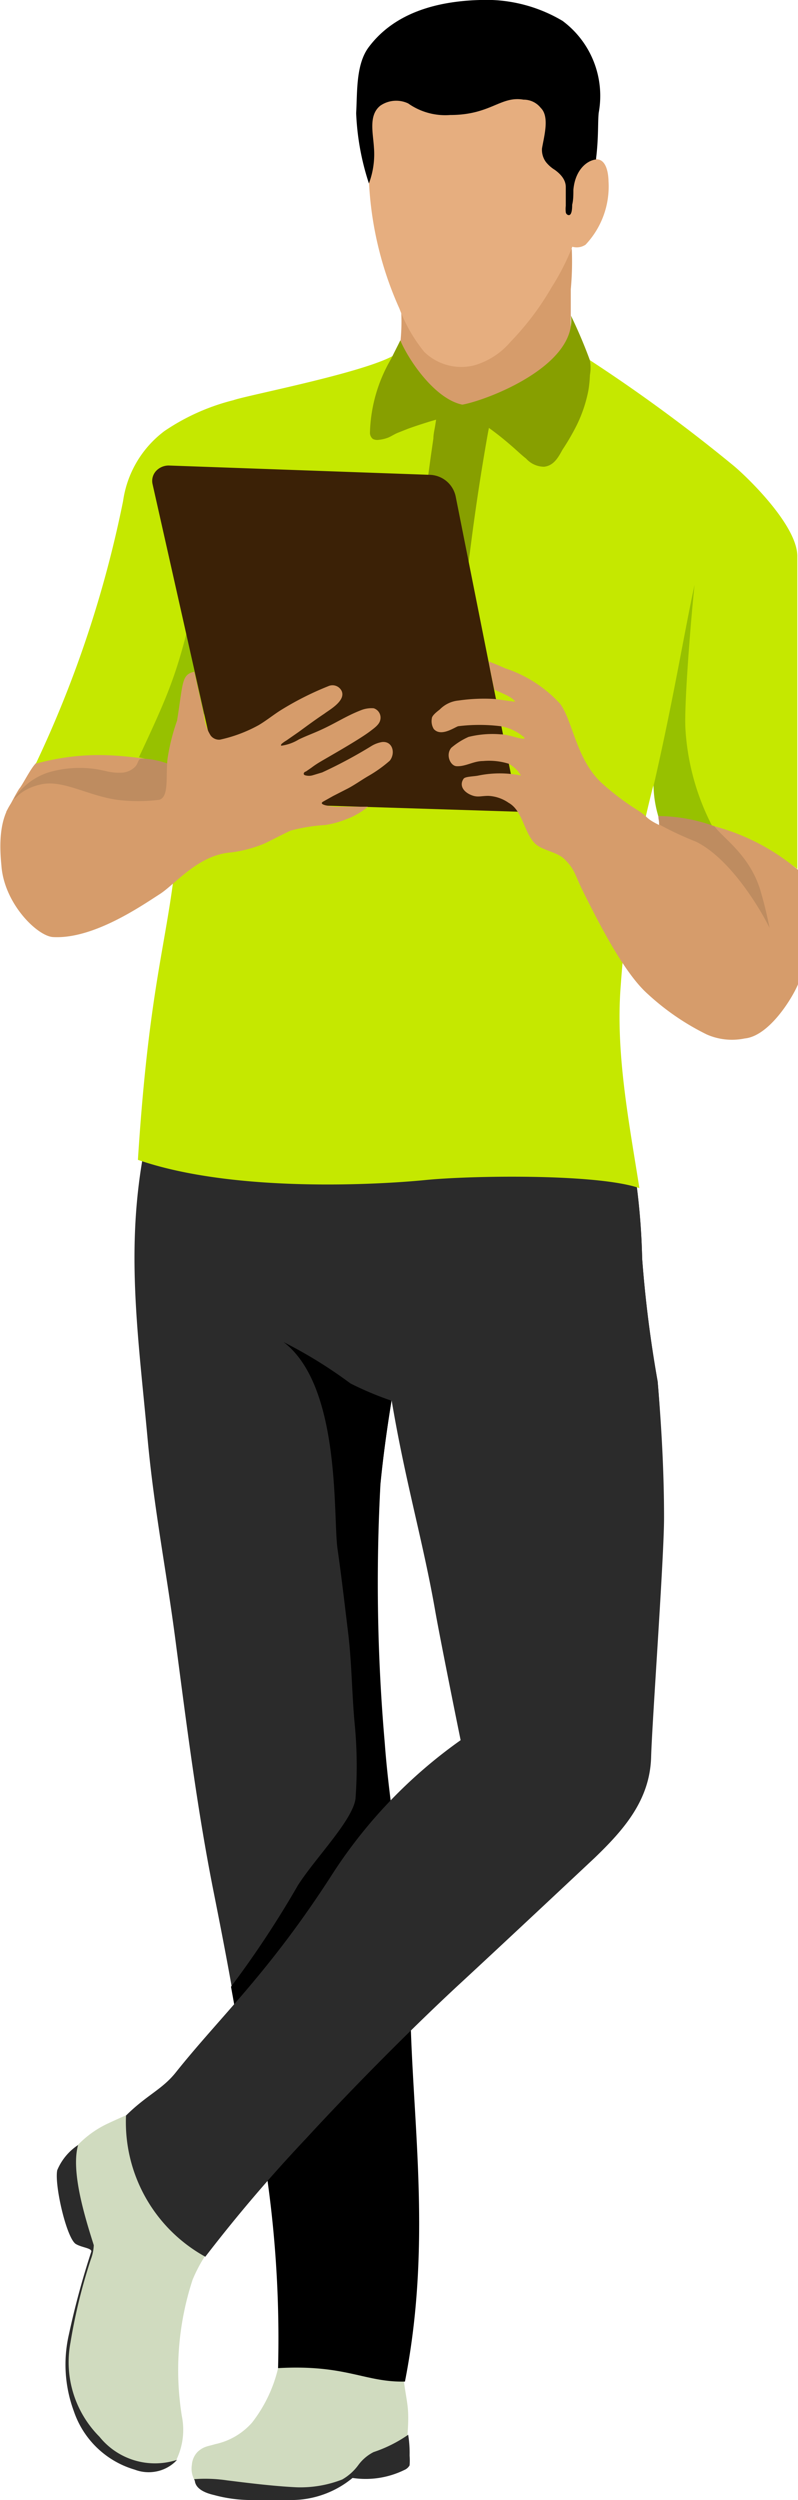 <svg xmlns="http://www.w3.org/2000/svg" width="46.29" height="145" viewBox="0 0 46.29 145"><defs><style>.cls-1{fill:#d0dbbf}.cls-2{fill:#002c38}.cls-3{fill:#2b2b2b}.cls-4{fill:#d69c6b}.cls-6{fill:#97c100}.cls-7{fill:#879f00}.cls-9{fill:#be8c60}</style></defs><g id="レイヤー_2" data-name="レイヤー 2"><g id="compのコピー_3" data-name="compのコピー 3"><path id="_11" data-name="11" class="cls-1" d="M16.13 137.36a8.21 8.21 0 01-1.51 3.15 3.94 3.94 0 01-2.14 1.25c-.42.13-.65.12-1 .43a1.2 1.2 0 00-.35.77 1.36 1.36 0 00.18.93c.21.22.51.14.8.18 1 .12 2.06.2 3.1.24a21.14 21.14 0 002.64 0 5 5 0 001.28-.17 4.23 4.23 0 00.69-.3c.88-.46 1.77-1 2.66-1.45a2 2 0 00.6-.4c.27-.27.53-.41.56-.8.13-1.81-.07-1.68-.3-3.82a5 5 0 00-.23-.75.36.36 0 00-.2-.06c-1.31 0-2.61 0-3.92.08q-1 0-2 .12c-.25 0-.51 0-.69.16s-.08.18-.17.44z"/><path id="_11-2" data-name="11" class="cls-2" d="M23.69 141.21s.02-.04 0 0z"/><path id="_11-3" data-name="11" class="cls-3" d="M11.27 143.79a8.64 8.64 0 011.9.07c1.13.14 2.61.33 4 .4a6.67 6.67 0 002.68-.45 3 3 0 00.93-.83 2.51 2.51 0 01.89-.76 7.84 7.84 0 002-1 .09.09 0 000-.05 6.52 6.52 0 01.09 1.25 3.64 3.64 0 010 .57.63.63 0 01-.31.27 5.1 5.1 0 01-3 .46 5.58 5.58 0 01-3.69 1.28h-2.31a8.23 8.23 0 01-2-.28c-.19-.05-1.1-.23-1.15-.85a.09.09 0 01-.03-.08z"/><path id="_11-4" data-name="11" class="cls-2" d="M23.68 141.19z"/><path id="_11-5" data-name="11" class="cls-1" d="M4.27 124.68c-.8.89-.54 2.47-.39 3.68a5.48 5.48 0 00.52 1.74c.52.16.5.1 1 .27-.4 1.6-1.05 3.36-1.37 5a7.48 7.48 0 00.41 4.36A5.51 5.51 0 008 143.24a2.07 2.07 0 002.17-.45 4 4 0 00.38-2.65 16.84 16.84 0 01.62-7.91 8.57 8.57 0 011.3-2.17c1.08-1.21-.1-.8-.3-1.18-.71-1.45-.94-2.56-2-3.77a11.27 11.27 0 00-1.81-1.64c-.27-.19-.72-.91-1-.8s-.84.37-1.14.51a5.87 5.87 0 00-1.95 1.5z"/><path id="_11-6" data-name="11" class="cls-3" d="M5.3 130.58c0-.2-.57-.22-.92-.44-.54-.4-1.23-3.44-1.06-4.27a3.25 3.25 0 011.21-1.46c-.43 1.53.4 4.2.91 5.81a2.55 2.55 0 01-.17.82 32 32 0 00-1.18 4.82 6.12 6.12 0 001.68 5.47 4.13 4.13 0 004.5 1.34 2.25 2.25 0 01-2.45.57 5.3 5.3 0 01-3.54-3.4 7.8 7.8 0 01-.28-4.46 47.16 47.16 0 011.3-4.8z"/><path id="_11-7" data-name="11" class="cls-3" d="M9 64c5 .82 9.84 1.73 14.93 1.69q3.36 0 6.69-.3c1.45-.12 4.13-1.56 5.52-.87A39.84 39.84 0 0137.25 73a71.22 71.22 0 00.9 7.13c.84 9.88-.53 22.35-1 22.29l-9.67-1.19a54.16 54.16 0 01-1.86-7.74c-.7-4-2-10.78-2.9-12.29-.27 1.62-.49 3.25-.65 4.88a107.29 107.29 0 00.25 15c.29 3.92 1.06 7.75 1.34 11.7v.25c-.35.2-.7.41-1 .63q-2.94 1.86-5.68 4c-1 .76-1.86 1.59-2.76 2.41-.51-3.58-1.12-6.78-1.84-10.4-.94-4.73-1.54-9.51-2.17-14.29-.55-4.27-1.28-7.83-1.66-12.06C7.92 76.49 7.05 70.9 9 64z"/><path id="_11-8" data-name="11" d="M23.8 115.13c-.08 6.8 1.39 14.36-.31 23-2.34.05-3.41-1-7.36-.78a66.67 66.67 0 00-2-18 50.6 50.6 0 019.67-4.22z"/><path id="_11-9" data-name="11" d="M20.56 99.83c-.15-1.72-.16-3.45-.37-5.17s-.38-3.21-.61-4.82c-.27-1.83.23-9.44-3.13-12a26.66 26.66 0 013.88 2.4 18.85 18.85 0 002.38 1c-.25 1.54-.5 3.32-.65 4.87a105.76 105.76 0 00.25 15c.24 3.38.85 6.68 1.19 10a44.76 44.76 0 00-5.78 4c-1.33 1-2.54 2.22-3.78 3.37-.22-1.45-.28-1.83-.54-3.25a57.41 57.41 0 003.88-5.88c1-1.57 3.14-3.73 3.34-5a25.67 25.67 0 00-.06-4.52z"/><path id="_11-10" data-name="11" class="cls-3" d="M22.71 81.17c-1.24-2.3-2.36-4.61-6.07-4.15-.32-2.24 2.2-11.33 7.3-11.37q3.35 0 6.68-.3c1.45-.12 4.13-1.56 5.52-.87A39.84 39.84 0 0137.25 73a71.22 71.22 0 00.9 7.13c.22 2.58.37 5.24.37 7.9 0 2.33-.69 11.76-.75 13.88-.07 2.49-1.57 4.2-3.26 5.83 0 0-5.4 5.07-8 7.47-3 2.79-6.38 6.24-8.77 8.84a88.4 88.4 0 00-5.83 6.84 8.91 8.91 0 01-4.6-8.19c1.22-1.21 2.11-1.51 2.91-2.53 2.62-3.28 5.43-5.8 9.14-11.6a28.32 28.32 0 017.36-7.64c-.37-1.81-1.21-6-1.47-7.47-.71-4.08-1.75-7.55-2.54-12.29z"/><path id="_11-11" data-name="11" class="cls-4" d="M.36 47.08a26 26 0 008.09.84 1.3 1.3 0 00.81-.23 1.31 1.31 0 00.32-.82c.05-.46.11-.92.17-1.38a15.56 15.56 0 00.08-1.81 12.49 12.49 0 00-2 0c-2.28-.14-5.4.27-5.72.56s-.8 1.29-1 1.51c-.31.5-.47.87-.75 1.33z"/><path id="_11-12" data-name="11" d="M33.6 20.49A94 94 0 0142.54 27c.71.58 3.69 3.42 3.71 5.24V50.4a15.4 15.4 0 00-8.07-3.09l-.28-1.76A64.89 64.89 0 0036 57.26c-.29 3.85.49 7.84 1.09 11.65-2.46-.85-9.79-.73-12.4-.47s-11.1.77-16.69-1.17c.84-13.08 2.31-13.17 2.53-22.93-3.2-.53-5.32-.88-8.45-.05a66 66 0 005.06-15.23A6.15 6.15 0 019.54 25a12.54 12.54 0 014-1.79c.83-.3 8.43-1.75 9.6-2.8s4.06 2.39 5.87 2.53a10.4 10.4 0 004.59-2.45z" fill="#c5e800"/><path id="_11-13" data-name="11" class="cls-6" d="M10.88 43.92c-.82.81-2.28.08-2.82 0 2.37-5.07 2.44-5.39 4.34-14.28a33.5 33.5 0 01.51 6.63 24.79 24.79 0 01-2.03 7.65z"/><path id="_11-14" data-name="11" class="cls-6" d="M37.91 45.59a6.6 6.6 0 00.28 1.76c.65 1.58 3.31 1 4.3 2.45a14.06 14.06 0 01-2.73-7.53c-.08-1.41.31-6.28.53-8.35-.58 2.65-1.21 6.59-2.38 11.67z"/><path id="_11-15" data-name="11" class="cls-4" d="M33.35 21.49a1.59 1.59 0 01-.18 1.17 1.66 1.66 0 01-1 .46 80.47 80.47 0 01-10.28.93 20.91 20.91 0 011-2.41 11.46 11.46 0 00.11-5.55c2-.77 4.26-.63 6.39-1a21.12 21.12 0 002.22-.54c.46-.14 1.47-.74 1.56-.05a17.36 17.36 0 01-.06 2.28v2.23c0 .74.15 1.66.24 2.48z"/><path id="_9" data-name="9" class="cls-7" d="M31.57 27.07h-.05a1.41 1.41 0 01-1-.47c-.32-.25-.61-.54-.92-.8a17.43 17.43 0 00-2-1.5 4.83 4.83 0 00-.81-.43c-.61.23-1.26.4-1.9.59-.41.13-.82.26-1.23.41l-.58.23c-.2.08-.37.2-.56.28a2.1 2.1 0 01-.55.13.57.57 0 01-.34-.05.46.46 0 01-.17-.36 8.91 8.91 0 011.23-4.29c.17-.36.36-.71.53-1.07.48 1.14 2 3.4 3.6 3.73 1.48-.27 6.64-2.26 6.3-5.16a27.93 27.93 0 011.1 2.59 2.43 2.43 0 010 .85 6.86 6.86 0 01-.09.9 8.05 8.05 0 01-.67 2 13.62 13.62 0 01-.83 1.43c-.24.43-.49.92-1.06.99z"/><path id="_8" data-name="8" class="cls-7" d="M28.26 25.36q-.5 2.85-.88 5.73c-.13 1-.26 2-.38 2.94l-.18 1.46a3.5 3.5 0 01-.23 1.32.44.44 0 01-.12.15.68.68 0 01-.36.1L26 37l-1-.15-.61-.1a1.14 1.14 0 01-.58-.19.36.36 0 01-.08-.12.46.46 0 010-.26c0-.23 0-.45.07-.67s.08-.52.11-.78c.08-.52.15-1 .22-1.55l.39-3.1c.13-1 .26-2.07.4-3.1.07-.52.14-1 .22-1.55 0-.26.07-.52.11-.78l.06-.39a2.2 2.2 0 00.06-.37c0-.32 0-.32.1-.38a.63.63 0 01.36-.07 13.22 13.22 0 012.79.46c-.2.54-.27.96-.36 1.46z"/><path id="_7" data-name="7" d="M26.43 28.78a1.58 1.58 0 00-1.5-1.24L9.79 27a1 1 0 00-.74.32.85.85 0 00-.2.76L13 46.54l17.07.54z" fill="#3b2106"/><path id="_6" data-name="6" class="cls-9" d="M6.13 44.72l-.38-.08a6.36 6.36 0 00-2.94.16 3.79 3.79 0 00-2 1.53 3.74 3.74 0 012.84-.23 30 30 0 005.91.52c.05 0 .07-.37.08-.42.07-.35.13-.7.2-1.05s.41-.15.5-.63c0-.25-.52-.2-.62-.23A4.58 4.58 0 008.23 44c-.24 0-.2.28-.39.47a1.19 1.19 0 01-.7.34 3.12 3.12 0 01-1.01-.09z"/><path id="_5" data-name="5" class="cls-4" d="M25.16 42.28a.87.87 0 01-.11-.61c0-.17.32-.41.46-.52a1.75 1.75 0 011.09-.52 10.32 10.32 0 012.08-.09l1.2.16c-.15-.27-.69-.46-1.2-.7-.07-.27-.24-1.1-.33-1.64.53.22.44.17.95.4a7.49 7.49 0 013.2 2.07c.73 1 .93 3.23 2.41 4.59A14.81 14.81 0 0037 47c.63.4.4.44 1.23.85v-.49a20.93 20.93 0 013.24.57 12.53 12.53 0 014.82 2.52 5.46 5.46 0 010 1v5.64c-.3.74-1.65 3-3.09 3.14A3.63 3.63 0 0141 60a14.4 14.4 0 01-3.46-2.38c-1.34-1.21-2.76-4-3.65-5.78-.58-1.15-.52-1.39-1.14-2-.4-.43-1.33-.51-1.74-.94-.64-.68-.69-1.88-1.51-2.34a2.25 2.25 0 00-1.17-.4c-.47 0-.65.12-1.07-.08s-.61-.56-.37-.91c.09-.14.6-.13.87-.19a6.17 6.17 0 012.46 0 1.9 1.9 0 00-.7-.68 3.83 3.83 0 00-1.5-.16c-.55 0-1 .32-1.52.3-.37 0-.67-.66-.32-1.07a4.13 4.13 0 011-.63 5.77 5.77 0 011.85-.15c.53 0 1.42.4 1.4.2a2.83 2.83 0 00-1.39-.67 10.12 10.12 0 00-2.46 0c-.21.06-1 .64-1.42.16z"/><path id="_4" data-name="4" class="cls-9" d="M41.44 47.92c.5.69 2 1.64 2.64 3.63a23.34 23.34 0 01.56 2.27c-.52-1.07-2.25-4-4.26-5a19 19 0 01-2.14-1c0-.21-.05-.28-.05-.49a9.71 9.71 0 013.25.59z"/><path id="_3" data-name="3" class="cls-4" d="M12.22 42.66a.61.61 0 00.54.24 8.26 8.26 0 002.24-.84c.44-.26.82-.57 1.24-.84a17.53 17.53 0 012.8-1.42.59.59 0 01.78.28c.25.57-.73 1.1-1 1.31-.51.34-1 .7-1.49 1.06l-.72.5a1.79 1.79 0 00-.28.2s-.07.1 0 .1a2.65 2.65 0 001-.36c.39-.19.8-.34 1.2-.52.92-.41 1.52-.83 2.39-1.17a1.64 1.64 0 01.76-.12.57.57 0 01.37.71c-.07.26-.37.46-.59.63-.66.5-2.46 1.51-2.91 1.78a5.25 5.25 0 00-.49.33l-.32.22c-.07 0-.2.14-.06.21a.79.79 0 00.48 0l.53-.16a27.22 27.22 0 002.87-1.54 1.75 1.75 0 01.59-.22c.62-.08.81.64.46 1.08a7.64 7.64 0 01-1.23.88c-.43.25-.8.52-1.2.73l-.86.44-.57.32c-.32.18.36.28.74.3h1.85a3.81 3.81 0 01-.62.43 3.87 3.87 0 01-.62.29 5.66 5.66 0 01-1.22.34 10.12 10.12 0 00-2 .32c-.27.1-1.3.66-1.65.8a7.54 7.54 0 01-1.81.47c-1.91.13-3.24 1.83-4.14 2.41-1.09.7-3.87 2.63-6.2 2.5-.91-.05-2.85-1.94-3-4.17C-.1 48.34 0 46 2.4 45.49c1.26-.27 2.7.66 4.4.9a9.88 9.88 0 002.43 0c.6-.16.37-1.4.49-2.39a11.81 11.81 0 01.55-2.2c.36-2.22.25-2.67 1-2.84.16.7.4 1.8.56 2.5a2.61 2.61 0 00.39 1.2z"/><path id="_2" data-name="2" d="M31.26 5a4.65 4.65 0 011.68.68 1.88 1.88 0 01.86 1.49c0 .59-.65 1.9 0 1.87.28 0 .61-.19.8.2.55 0 .69.74.7 1.29a4.92 4.92 0 01-1.33 3.66.91.91 0 01-.77.12 13.92 13.92 0 01-1.2 2.35 16.08 16.08 0 01-2.39 3.17 4.34 4.34 0 01-2.1 1.36 3.08 3.08 0 01-2.9-.78 9 9 0 01-1.44-2.51A20.25 20.25 0 0121.5 7.37c.05-.48 0-1.46.4-1.8A4.85 4.85 0 0123.77 5 19.13 19.13 0 0126 4.69a16.07 16.07 0 015.26.31z" fill="#e6ae7f"/><path id="_1" data-name="1" d="M21.37 2.76C22.85.76 25.3.07 27.84 0a8.67 8.67 0 014.79 1.21 5.42 5.42 0 012.1 5.33c-.06.56 0 1.44-.16 2.71-.54.06-1.21.62-1.31 1.76 0 .29 0 .58-.07.87 0 .13 0 .67-.24.59a.2.2 0 01-.13-.16 1.55 1.55 0 010-.37v-1.09c0-.36-.21-.69-.64-1a2 2 0 01-.51-.45 1.19 1.19 0 01-.23-.79c.12-.71.45-1.84-.07-2.35a1.26 1.26 0 00-1-.48c-1.34-.23-1.9.89-4.26.89A3.73 3.73 0 0123.68 6a1.62 1.62 0 00-1.62.13c-.69.55-.42 1.58-.37 2.41a4.83 4.83 0 01-.29 2.1 14.91 14.91 0 01-.74-4.08c.07-1.21-.02-2.8.71-3.8z"/></g></g></svg>